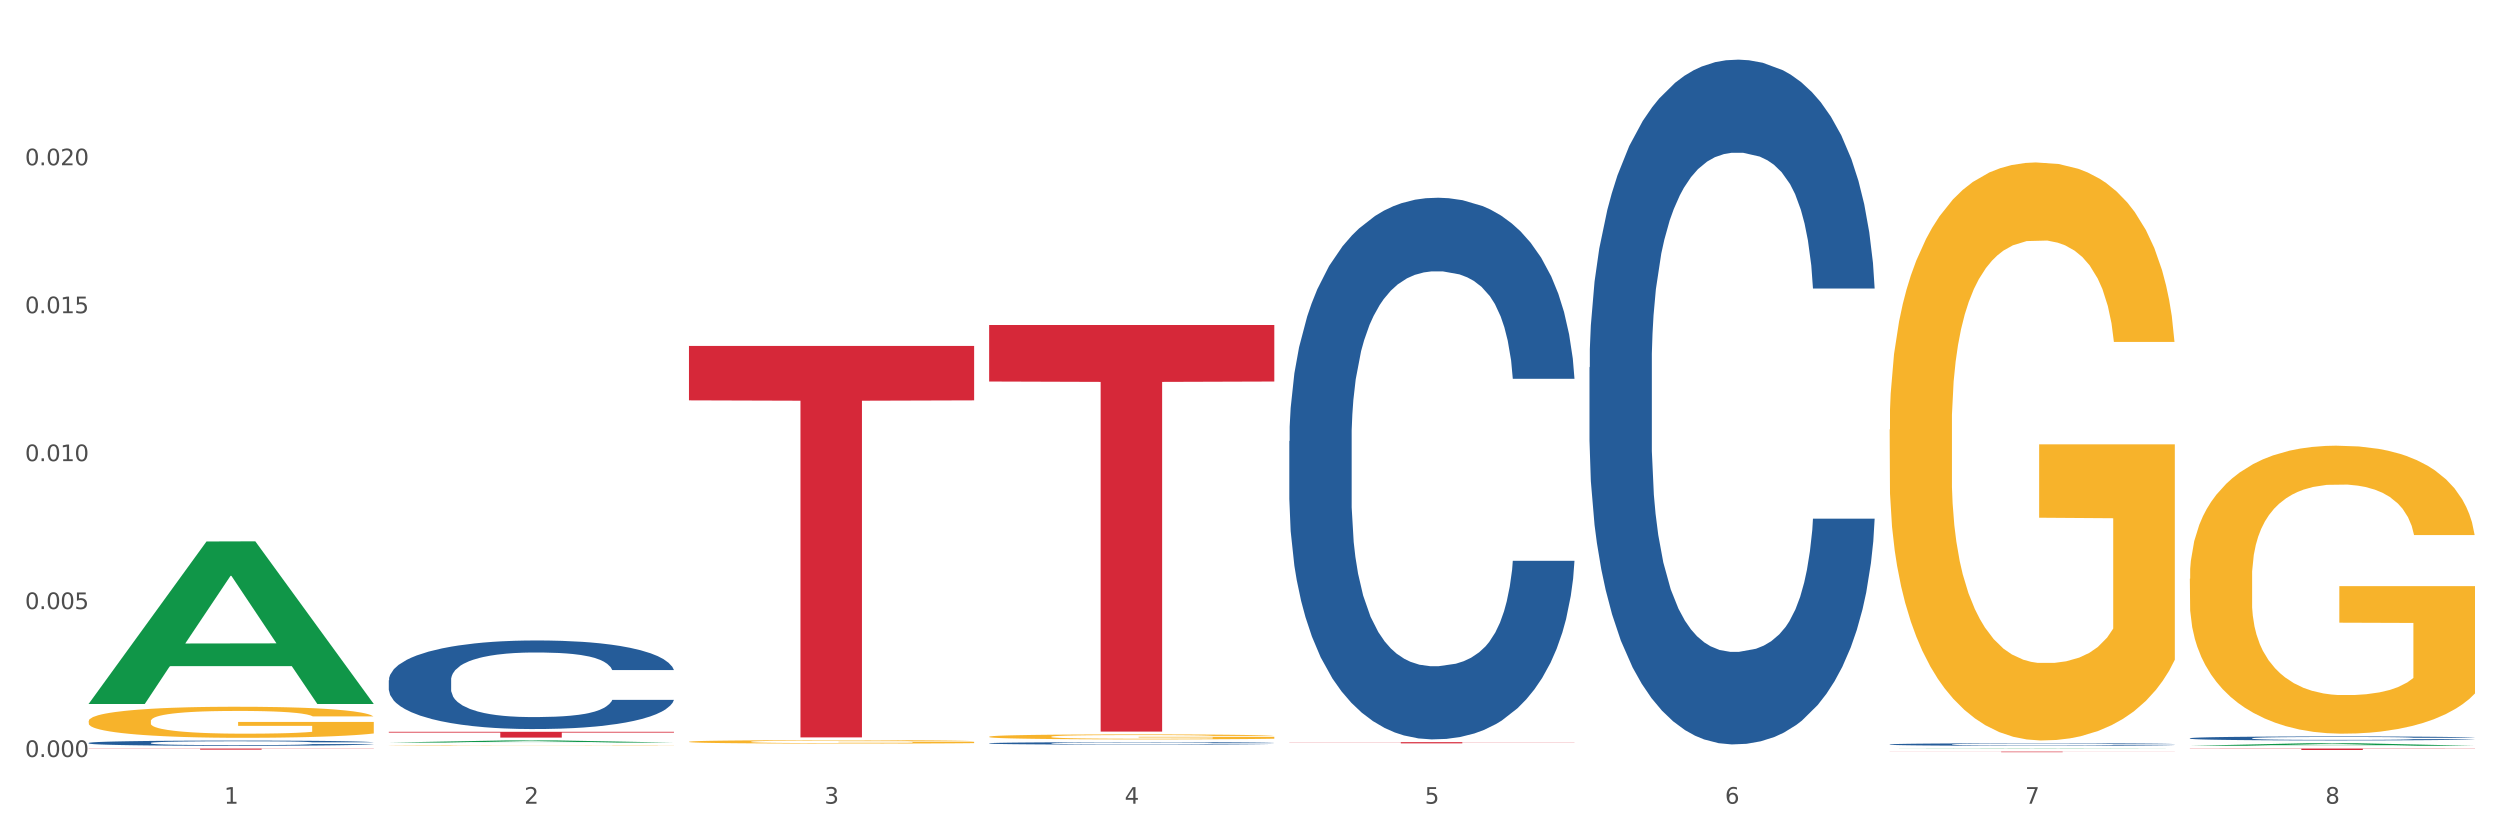 <?xml version="1.0" encoding="utf-8" standalone="no"?>
<!DOCTYPE svg PUBLIC "-//W3C//DTD SVG 1.1//EN"
  "http://www.w3.org/Graphics/SVG/1.1/DTD/svg11.dtd">
<svg xmlns:xlink="http://www.w3.org/1999/xlink" width="1080pt" height="360pt" viewBox="0 0 1080 360" xmlns="http://www.w3.org/2000/svg" version="1.1">
 <rect x="0" y="0" width="1080" height="360" fill="#333333" stroke="none"/>
 <defs>
  <style type="text/css">*{stroke-linejoin: round; stroke-linecap: butt}</style>
 </defs>
 <g id="figure_1">
  <g id="patch_1">
   <path d="M 0 360 
L 1080 360 
L 1080 0 
L 0 0 
z
" style="fill: #ffffff; stroke: #ffffff; stroke-linejoin: miter"/>
  </g>
  <g id="axes_1">
   <g id="matplotlib.axis_1">
    <g id="xtick_1">
     <g id="text_1">
      <!-- 1 -->
      <g style="fill: #4d4d4d" transform="translate(96.825 347.204) scale(0.096 -0.096)">
       <defs>
        <path id="DejaVuSans-31" d="M 794 531 
L 1825 531 
L 1825 4091 
L 703 3866 
L 703 4441 
L 1819 4666 
L 2450 4666 
L 2450 531 
L 3481 531 
L 3481 0 
L 794 0 
L 794 531 
z
" transform="scale(0.016)"/>
       </defs>
       <use xlink:href="#DejaVuSans-31"/>
      </g>
     </g>
    </g>
    <g id="xtick_2">
     <g id="text_2">
      <!-- 2 -->
      <g style="fill: #4d4d4d" transform="translate(226.5 347.204) scale(0.096 -0.096)">
       <defs>
        <path id="DejaVuSans-32" d="M 1228 531 
L 3431 531 
L 3431 0 
L 469 0 
L 469 531 
Q 828 903 1448 1529 
Q 2069 2156 2228 2338 
Q 2531 2678 2651 2914 
Q 2772 3150 2772 3378 
Q 2772 3750 2511 3984 
Q 2250 4219 1831 4219 
Q 1534 4219 1204 4116 
Q 875 4013 500 3803 
L 500 4441 
Q 881 4594 1212 4672 
Q 1544 4750 1819 4750 
Q 2544 4750 2975 4387 
Q 3406 4025 3406 3419 
Q 3406 3131 3298 2873 
Q 3191 2616 2906 2266 
Q 2828 2175 2409 1742 
Q 1991 1309 1228 531 
z
" transform="scale(0.016)"/>
       </defs>
       <use xlink:href="#DejaVuSans-32"/>
      </g>
     </g>
    </g>
    <g id="xtick_3">
     <g id="text_3">
      <!-- 3 -->
      <g style="fill: #4d4d4d" transform="translate(356.175 347.204) scale(0.096 -0.096)">
       <defs>
        <path id="DejaVuSans-33" d="M 2597 2516 
Q 3050 2419 3304 2112 
Q 3559 1806 3559 1356 
Q 3559 666 3084 287 
Q 2609 -91 1734 -91 
Q 1441 -91 1130 -33 
Q 819 25 488 141 
L 488 750 
Q 750 597 1062 519 
Q 1375 441 1716 441 
Q 2309 441 2620 675 
Q 2931 909 2931 1356 
Q 2931 1769 2642 2001 
Q 2353 2234 1838 2234 
L 1294 2234 
L 1294 2753 
L 1863 2753 
Q 2328 2753 2575 2939 
Q 2822 3125 2822 3475 
Q 2822 3834 2567 4026 
Q 2313 4219 1838 4219 
Q 1578 4219 1281 4162 
Q 984 4106 628 3988 
L 628 4550 
Q 988 4650 1302 4700 
Q 1616 4750 1894 4750 
Q 2613 4750 3031 4423 
Q 3450 4097 3450 3541 
Q 3450 3153 3228 2886 
Q 3006 2619 2597 2516 
z
" transform="scale(0.016)"/>
       </defs>
       <use xlink:href="#DejaVuSans-33"/>
      </g>
     </g>
    </g>
    <g id="xtick_4">
     <g id="text_4">
      <!-- 4 -->
      <g style="fill: #4d4d4d" transform="translate(485.85 347.204) scale(0.096 -0.096)">
       <defs>
        <path id="DejaVuSans-34" d="M 2419 4116 
L 825 1625 
L 2419 1625 
L 2419 4116 
z
M 2253 4666 
L 3047 4666 
L 3047 1625 
L 3713 1625 
L 3713 1100 
L 3047 1100 
L 3047 0 
L 2419 0 
L 2419 1100 
L 313 1100 
L 313 1709 
L 2253 4666 
z
" transform="scale(0.016)"/>
       </defs>
       <use xlink:href="#DejaVuSans-34"/>
      </g>
     </g>
    </g>
    <g id="xtick_5">
     <g id="text_5">
      <!-- 5 -->
      <g style="fill: #4d4d4d" transform="translate(615.525 347.204) scale(0.096 -0.096)">
       <defs>
        <path id="DejaVuSans-35" d="M 691 4666 
L 3169 4666 
L 3169 4134 
L 1269 4134 
L 1269 2991 
Q 1406 3038 1543 3061 
Q 1681 3084 1819 3084 
Q 2600 3084 3056 2656 
Q 3513 2228 3513 1497 
Q 3513 744 3044 326 
Q 2575 -91 1722 -91 
Q 1428 -91 1123 -41 
Q 819 9 494 109 
L 494 744 
Q 775 591 1075 516 
Q 1375 441 1709 441 
Q 2250 441 2565 725 
Q 2881 1009 2881 1497 
Q 2881 1984 2565 2268 
Q 2250 2553 1709 2553 
Q 1456 2553 1204 2497 
Q 953 2441 691 2322 
L 691 4666 
z
" transform="scale(0.016)"/>
       </defs>
       <use xlink:href="#DejaVuSans-35"/>
      </g>
     </g>
    </g>
    <g id="xtick_6">
     <g id="text_6">
      <!-- 6 -->
      <g style="fill: #4d4d4d" transform="translate(745.2 347.204) scale(0.096 -0.096)">
       <defs>
        <path id="DejaVuSans-36" d="M 2113 2584 
Q 1688 2584 1439 2293 
Q 1191 2003 1191 1497 
Q 1191 994 1439 701 
Q 1688 409 2113 409 
Q 2538 409 2786 701 
Q 3034 994 3034 1497 
Q 3034 2003 2786 2293 
Q 2538 2584 2113 2584 
z
M 3366 4563 
L 3366 3988 
Q 3128 4100 2886 4159 
Q 2644 4219 2406 4219 
Q 1781 4219 1451 3797 
Q 1122 3375 1075 2522 
Q 1259 2794 1537 2939 
Q 1816 3084 2150 3084 
Q 2853 3084 3261 2657 
Q 3669 2231 3669 1497 
Q 3669 778 3244 343 
Q 2819 -91 2113 -91 
Q 1303 -91 875 529 
Q 447 1150 447 2328 
Q 447 3434 972 4092 
Q 1497 4750 2381 4750 
Q 2619 4750 2861 4703 
Q 3103 4656 3366 4563 
z
" transform="scale(0.016)"/>
       </defs>
       <use xlink:href="#DejaVuSans-36"/>
      </g>
     </g>
    </g>
    <g id="xtick_7">
     <g id="text_7">
      <!-- 7 -->
      <g style="fill: #4d4d4d" transform="translate(874.875 347.204) scale(0.096 -0.096)">
       <defs>
        <path id="DejaVuSans-37" d="M 525 4666 
L 3525 4666 
L 3525 4397 
L 1831 0 
L 1172 0 
L 2766 4134 
L 525 4134 
L 525 4666 
z
" transform="scale(0.016)"/>
       </defs>
       <use xlink:href="#DejaVuSans-37"/>
      </g>
     </g>
    </g>
    <g id="xtick_8">
     <g id="text_8">
      <!-- 8 -->
      <g style="fill: #4d4d4d" transform="translate(1004.55 347.204) scale(0.096 -0.096)">
       <defs>
        <path id="DejaVuSans-38" d="M 2034 2216 
Q 1584 2216 1326 1975 
Q 1069 1734 1069 1313 
Q 1069 891 1326 650 
Q 1584 409 2034 409 
Q 2484 409 2743 651 
Q 3003 894 3003 1313 
Q 3003 1734 2745 1975 
Q 2488 2216 2034 2216 
z
M 1403 2484 
Q 997 2584 770 2862 
Q 544 3141 544 3541 
Q 544 4100 942 4425 
Q 1341 4750 2034 4750 
Q 2731 4750 3128 4425 
Q 3525 4100 3525 3541 
Q 3525 3141 3298 2862 
Q 3072 2584 2669 2484 
Q 3125 2378 3379 2068 
Q 3634 1759 3634 1313 
Q 3634 634 3220 271 
Q 2806 -91 2034 -91 
Q 1263 -91 848 271 
Q 434 634 434 1313 
Q 434 1759 690 2068 
Q 947 2378 1403 2484 
z
M 1172 3481 
Q 1172 3119 1398 2916 
Q 1625 2713 2034 2713 
Q 2441 2713 2670 2916 
Q 2900 3119 2900 3481 
Q 2900 3844 2670 4047 
Q 2441 4250 2034 4250 
Q 1625 4250 1398 4047 
Q 1172 3844 1172 3481 
z
" transform="scale(0.016)"/>
       </defs>
       <use xlink:href="#DejaVuSans-38"/>
      </g>
     </g>
    </g>
    <g id="xtick_9"/>
    <g id="xtick_10"/>
    <g id="xtick_11"/>
    <g id="xtick_12"/>
    <g id="xtick_13"/>
    <g id="xtick_14"/>
    <g id="xtick_15"/>
   </g>
   <g id="matplotlib.axis_2">
    <g id="ytick_1">
     <g id="text_9">
      <!-- 0.000 -->
      <g style="fill: #4d4d4d" transform="translate(10.8 327.027) scale(0.096 -0.096)">
       <defs>
        <path id="DejaVuSans-30" d="M 2034 4250 
Q 1547 4250 1301 3770 
Q 1056 3291 1056 2328 
Q 1056 1369 1301 889 
Q 1547 409 2034 409 
Q 2525 409 2770 889 
Q 3016 1369 3016 2328 
Q 3016 3291 2770 3770 
Q 2525 4250 2034 4250 
z
M 2034 4750 
Q 2819 4750 3233 4129 
Q 3647 3509 3647 2328 
Q 3647 1150 3233 529 
Q 2819 -91 2034 -91 
Q 1250 -91 836 529 
Q 422 1150 422 2328 
Q 422 3509 836 4129 
Q 1250 4750 2034 4750 
z
" transform="scale(0.016)"/>
        <path id="DejaVuSans-2e" d="M 684 794 
L 1344 794 
L 1344 0 
L 684 0 
L 684 794 
z
" transform="scale(0.016)"/>
       </defs>
       <use xlink:href="#DejaVuSans-30"/>
       <use xlink:href="#DejaVuSans-2e" transform="translate(63.623 0)"/>
       <use xlink:href="#DejaVuSans-30" transform="translate(95.41 0)"/>
       <use xlink:href="#DejaVuSans-30" transform="translate(159.033 0)"/>
       <use xlink:href="#DejaVuSans-30" transform="translate(222.656 0)"/>
      </g>
     </g>
    </g>
    <g id="ytick_2">
     <g id="text_10">
      <!-- 0.005 -->
      <g style="fill: #4d4d4d" transform="translate(10.8 263.122) scale(0.096 -0.096)">
       <use xlink:href="#DejaVuSans-30"/>
       <use xlink:href="#DejaVuSans-2e" transform="translate(63.623 0)"/>
       <use xlink:href="#DejaVuSans-30" transform="translate(95.41 0)"/>
       <use xlink:href="#DejaVuSans-30" transform="translate(159.033 0)"/>
       <use xlink:href="#DejaVuSans-35" transform="translate(222.656 0)"/>
      </g>
     </g>
    </g>
    <g id="ytick_3">
     <g id="text_11">
      <!-- 0.010 -->
      <g style="fill: #4d4d4d" transform="translate(10.8 199.216) scale(0.096 -0.096)">
       <use xlink:href="#DejaVuSans-30"/>
       <use xlink:href="#DejaVuSans-2e" transform="translate(63.623 0)"/>
       <use xlink:href="#DejaVuSans-30" transform="translate(95.41 0)"/>
       <use xlink:href="#DejaVuSans-31" transform="translate(159.033 0)"/>
       <use xlink:href="#DejaVuSans-30" transform="translate(222.656 0)"/>
      </g>
     </g>
    </g>
    <g id="ytick_4">
     <g id="text_12">
      <!-- 0.015 -->
      <g style="fill: #4d4d4d" transform="translate(10.8 135.311) scale(0.096 -0.096)">
       <use xlink:href="#DejaVuSans-30"/>
       <use xlink:href="#DejaVuSans-2e" transform="translate(63.623 0)"/>
       <use xlink:href="#DejaVuSans-30" transform="translate(95.41 0)"/>
       <use xlink:href="#DejaVuSans-31" transform="translate(159.033 0)"/>
       <use xlink:href="#DejaVuSans-35" transform="translate(222.656 0)"/>
      </g>
     </g>
    </g>
    <g id="ytick_5">
     <g id="text_13">
      <!-- 0.020 -->
      <g style="fill: #4d4d4d" transform="translate(10.8 71.405) scale(0.096 -0.096)">
       <use xlink:href="#DejaVuSans-30"/>
       <use xlink:href="#DejaVuSans-2e" transform="translate(63.623 0)"/>
       <use xlink:href="#DejaVuSans-30" transform="translate(95.41 0)"/>
       <use xlink:href="#DejaVuSans-32" transform="translate(159.033 0)"/>
       <use xlink:href="#DejaVuSans-30" transform="translate(222.656 0)"/>
      </g>
     </g>
    </g>
    <g id="ytick_6"/>
    <g id="ytick_7"/>
    <g id="ytick_8"/>
    <g id="ytick_9"/>
    <g id="ytick_10"/>
   </g>
   <g id="PolyCollection_1">
    <path d="M 38.283 303.993 
L 38.41 303.927 
L 89.211 233.917 
L 110.293 233.851 
L 161.474 304.125 
L 137.09 304.125 
L 126.041 287.76 
L 73.589 287.76 
L 73.208 288.024 
L 62.54 304.125 
L 38.283 304.125 
L 38.283 303.993 
L 80.193 277.995 
L 119.437 277.929 
L 100.006 248.829 
L 99.752 248.697 
L 99.498 248.895 
L 80.066 277.929 
L 80.193 277.995 
L 38.283 303.993 
z
" clip-path="url(#pd3d412aeb4)" style="fill: #109648"/>
    <path d="M 297.633 149.457 
L 420.825 149.457 
L 420.825 172.955 
L 372.365 173.114 
L 372.365 318.549 
L 345.8 318.549 
L 345.8 173.114 
L 297.633 172.955 
L 297.633 149.615 
L 297.633 149.457 
z
" clip-path="url(#pd3d412aeb4)" style="fill: #d62839"/>
    <path d="M 427.308 140.408 
L 550.5 140.408 
L 550.5 164.818 
L 502.04 164.983 
L 502.04 316.066 
L 475.476 316.066 
L 475.476 164.983 
L 427.308 164.818 
L 427.308 140.573 
L 427.308 140.408 
z
" clip-path="url(#pd3d412aeb4)" style="fill: #d62839"/>
    <path d="M 556.983 320.614 
L 680.175 320.614 
L 680.175 320.686 
L 631.716 320.686 
L 631.716 321.129 
L 605.151 321.129 
L 605.151 320.686 
L 556.983 320.686 
L 556.983 320.615 
L 556.983 320.614 
z
" clip-path="url(#pd3d412aeb4)" style="fill: #d62839"/>
    <path d="M 816.334 324.696 
L 939.525 324.696 
L 939.525 324.731 
L 891.066 324.731 
L 891.066 324.95 
L 864.501 324.95 
L 864.501 324.731 
L 816.334 324.731 
L 816.334 324.696 
L 816.334 324.696 
z
" clip-path="url(#pd3d412aeb4)" style="fill: #d62839"/>
    <path d="M 946.009 323.38 
L 1069.2 323.38 
L 1069.2 323.467 
L 1020.741 323.468 
L 1020.741 324.009 
L 994.176 324.009 
L 994.176 323.468 
L 946.009 323.467 
L 946.009 323.381 
L 946.009 323.38 
z
" clip-path="url(#pd3d412aeb4)" style="fill: #d62839"/>
    <path d="M 38.283 311.519 
L 38.428 311.506 
L 38.428 311.065 
L 38.719 310.685 
L 40.174 309.765 
L 42.355 309.005 
L 43.955 308.601 
L 45.555 308.27 
L 47.446 307.939 
L 49.773 307.595 
L 53.991 307.093 
L 56.609 306.835 
L 59.809 306.566 
L 65.627 306.173 
L 69.844 305.953 
L 74.208 305.769 
L 81.335 305.548 
L 85.989 305.45 
L 90.934 305.376 
L 96.897 305.327 
L 101.406 305.315 
L 111.296 305.352 
L 119.732 305.462 
L 123.804 305.548 
L 129.04 305.695 
L 131.804 305.793 
L 136.312 305.989 
L 140.967 306.247 
L 144.166 306.467 
L 148.966 306.884 
L 152.602 307.301 
L 155.947 307.816 
L 157.693 308.172 
L 159.002 308.503 
L 160.165 308.883 
L 161.329 309.483 
L 135.149 309.483 
L 134.131 309.054 
L 132.531 308.65 
L 130.204 308.257 
L 128.168 308.012 
L 124.677 307.706 
L 121.477 307.51 
L 118.132 307.362 
L 114.059 307.24 
L 110.86 307.179 
L 106.351 307.129 
L 97.479 307.142 
L 91.516 307.24 
L 87.443 307.362 
L 84.825 307.473 
L 82.498 307.595 
L 79.88 307.767 
L 76.826 308.024 
L 74.644 308.257 
L 72.462 308.552 
L 70.717 308.846 
L 69.117 309.189 
L 67.808 309.557 
L 66.79 309.937 
L 65.917 310.403 
L 65.19 311.175 
L 65.19 312.855 
L 65.481 313.235 
L 66.208 313.738 
L 67.081 314.118 
L 68.535 314.571 
L 69.844 314.878 
L 72.317 315.319 
L 75.08 315.687 
L 77.262 315.92 
L 79.444 316.116 
L 83.225 316.386 
L 87.443 316.606 
L 91.079 316.741 
L 96.024 316.864 
L 99.37 316.913 
L 102.279 316.938 
L 109.405 316.938 
L 114.496 316.901 
L 120.168 316.815 
L 124.531 316.705 
L 128.168 316.57 
L 132.24 316.349 
L 134.858 316.141 
L 134.858 313.578 
L 102.86 313.566 
L 102.86 311.862 
L 161.474 311.862 
L 161.474 316.864 
L 159.002 317.121 
L 156.238 317.354 
L 153.329 317.563 
L 148.966 317.82 
L 143.73 318.065 
L 139.076 318.237 
L 134.131 318.384 
L 128.313 318.519 
L 120.75 318.642 
L 116.096 318.691 
L 110.278 318.727 
L 103.442 318.74 
L 97.479 318.715 
L 91.661 318.654 
L 85.552 318.544 
L 79.589 318.384 
L 75.08 318.225 
L 70.572 318.029 
L 65.772 317.771 
L 61.99 317.526 
L 59.082 317.305 
L 55.882 317.023 
L 52.391 316.656 
L 49.773 316.325 
L 47.446 315.981 
L 44.973 315.54 
L 43.228 315.16 
L 41.483 314.682 
L 40.465 314.326 
L 39.301 313.774 
L 38.428 313.002 
L 38.283 311.519 
z
" clip-path="url(#pd3d412aeb4)" style="fill: #f7b32b"/>
    <path d="M 38.283 320.945 
L 38.429 320.943 
L 38.429 320.886 
L 38.865 320.807 
L 40.467 320.663 
L 42.506 320.553 
L 46.001 320.425 
L 47.894 320.372 
L 50.369 320.312 
L 55.466 320.215 
L 61.29 320.132 
L 65.368 320.087 
L 68.426 320.058 
L 75.27 320.007 
L 79.201 319.984 
L 83.278 319.965 
L 86.773 319.953 
L 92.598 319.938 
L 97.258 319.932 
L 102.645 319.93 
L 107.159 319.932 
L 113.13 319.941 
L 121.867 319.965 
L 125.216 319.98 
L 129.73 320.004 
L 134.39 320.038 
L 138.176 320.071 
L 142.544 320.118 
L 147.058 320.18 
L 151.427 320.258 
L 154.485 320.331 
L 156.96 320.407 
L 159.144 320.5 
L 160.746 320.601 
L 161.474 320.685 
L 134.827 320.685 
L 134.098 320.609 
L 132.642 320.527 
L 131.186 320.471 
L 129.584 320.425 
L 127.109 320.374 
L 124.925 320.341 
L 121.284 320.302 
L 117.935 320.277 
L 115.168 320.262 
L 111.819 320.25 
L 104.684 320.238 
L 99.587 320.238 
L 96.384 320.242 
L 92.452 320.252 
L 89.103 320.267 
L 85.171 320.291 
L 82.113 320.318 
L 79.056 320.353 
L 77.308 320.378 
L 74.687 320.423 
L 72.94 320.46 
L 70.61 320.524 
L 69.299 320.57 
L 66.969 320.687 
L 65.95 320.774 
L 65.513 320.834 
L 65.222 320.9 
L 65.222 321.222 
L 66.096 321.366 
L 66.824 321.428 
L 67.989 321.498 
L 70.173 321.589 
L 73.377 321.678 
L 76.726 321.742 
L 79.492 321.781 
L 82.113 321.81 
L 84.735 321.833 
L 87.938 321.853 
L 90.559 321.866 
L 94.491 321.878 
L 99.151 321.884 
L 102.791 321.884 
L 110.217 321.874 
L 113.567 321.864 
L 116.77 321.849 
L 120.265 321.826 
L 123.032 321.802 
L 124.633 321.783 
L 127.255 321.744 
L 129.293 321.703 
L 131.041 321.655 
L 132.205 321.614 
L 133.516 321.552 
L 134.535 321.482 
L 134.827 321.445 
L 161.474 321.445 
L 160.892 321.519 
L 159.873 321.591 
L 157.834 321.688 
L 156.232 321.744 
L 153.757 321.812 
L 151.136 321.87 
L 147.495 321.934 
L 144.146 321.981 
L 140.651 322.022 
L 136.865 322.06 
L 130.021 322.111 
L 127.546 322.126 
L 122.304 322.15 
L 118.226 322.165 
L 112.256 322.179 
L 106.14 322.187 
L 99.733 322.19 
L 94.054 322.185 
L 87.793 322.173 
L 83.861 322.161 
L 79.492 322.142 
L 74.396 322.113 
L 69.59 322.078 
L 65.076 322.037 
L 60.854 321.989 
L 56.922 321.936 
L 51.825 321.847 
L 48.039 321.76 
L 45.273 321.68 
L 43.38 321.612 
L 41.487 321.525 
L 40.467 321.465 
L 38.865 321.321 
L 38.283 321.187 
L 38.283 320.945 
z
" clip-path="url(#pd3d412aeb4)" style="fill: #255c99"/>
    <path d="M 167.958 293.874 
L 168.104 293.839 
L 168.104 292.86 
L 168.541 291.532 
L 170.142 289.085 
L 172.181 287.232 
L 175.676 285.065 
L 177.569 284.156 
L 180.044 283.142 
L 185.141 281.499 
L 190.965 280.101 
L 195.043 279.332 
L 198.101 278.843 
L 204.945 277.969 
L 208.876 277.584 
L 212.954 277.27 
L 216.448 277.06 
L 222.273 276.815 
L 226.933 276.71 
L 232.32 276.675 
L 236.835 276.71 
L 242.805 276.85 
L 251.542 277.27 
L 254.891 277.514 
L 259.405 277.934 
L 264.065 278.493 
L 267.851 279.052 
L 272.219 279.856 
L 276.733 280.905 
L 281.102 282.233 
L 284.16 283.457 
L 286.635 284.75 
L 288.82 286.323 
L 290.421 288.036 
L 291.149 289.469 
L 264.502 289.469 
L 263.774 288.176 
L 262.317 286.778 
L 260.861 285.834 
L 259.259 285.065 
L 256.784 284.191 
L 254.6 283.632 
L 250.959 282.967 
L 247.61 282.548 
L 244.843 282.303 
L 241.494 282.094 
L 234.359 281.884 
L 229.263 281.884 
L 226.059 281.954 
L 222.127 282.128 
L 218.778 282.373 
L 214.847 282.793 
L 211.789 283.247 
L 208.731 283.841 
L 206.983 284.261 
L 204.362 285.03 
L 202.615 285.659 
L 200.285 286.743 
L 198.974 287.512 
L 196.644 289.504 
L 195.625 290.972 
L 195.188 291.986 
L 194.897 293.105 
L 194.897 298.558 
L 195.771 301.005 
L 196.499 302.053 
L 197.664 303.242 
L 199.848 304.78 
L 203.052 306.283 
L 206.401 307.367 
L 209.167 308.031 
L 211.789 308.52 
L 214.41 308.905 
L 217.613 309.254 
L 220.234 309.464 
L 224.166 309.674 
L 228.826 309.778 
L 232.466 309.778 
L 239.893 309.604 
L 243.242 309.429 
L 246.445 309.184 
L 249.94 308.8 
L 252.707 308.38 
L 254.309 308.066 
L 256.93 307.401 
L 258.968 306.702 
L 260.716 305.898 
L 261.881 305.199 
L 263.191 304.151 
L 264.21 302.962 
L 264.502 302.333 
L 291.149 302.333 
L 290.567 303.591 
L 289.548 304.815 
L 287.509 306.458 
L 285.907 307.401 
L 283.432 308.555 
L 280.811 309.534 
L 277.17 310.617 
L 273.821 311.421 
L 270.326 312.121 
L 266.54 312.75 
L 259.696 313.624 
L 257.221 313.868 
L 251.979 314.288 
L 247.901 314.532 
L 241.931 314.777 
L 235.815 314.917 
L 229.408 314.952 
L 223.729 314.882 
L 217.468 314.672 
L 213.536 314.463 
L 209.167 314.148 
L 204.071 313.659 
L 199.266 313.064 
L 194.751 312.365 
L 190.529 311.561 
L 186.597 310.652 
L 181.5 309.149 
L 177.714 307.681 
L 174.948 306.318 
L 173.055 305.164 
L 171.162 303.696 
L 170.142 302.682 
L 168.541 300.236 
L 167.958 297.963 
L 167.958 293.874 
z
" clip-path="url(#pd3d412aeb4)" style="fill: #255c99"/>
    <path d="M 946.009 250.024 
L 946.154 249.911 
L 946.154 245.82 
L 946.445 242.297 
L 947.899 233.775 
L 950.081 226.73 
L 951.681 222.98 
L 953.281 219.912 
L 955.172 216.844 
L 957.499 213.662 
L 961.717 209.003 
L 964.335 206.617 
L 967.534 204.117 
L 973.352 200.481 
L 977.57 198.436 
L 981.933 196.731 
L 989.06 194.686 
L 993.714 193.777 
L 998.66 193.095 
L 1004.623 192.64 
L 1009.131 192.527 
L 1019.022 192.868 
L 1027.457 193.89 
L 1031.53 194.686 
L 1036.766 196.049 
L 1039.529 196.958 
L 1044.038 198.776 
L 1048.692 201.163 
L 1051.892 203.208 
L 1056.692 207.072 
L 1060.328 210.935 
L 1063.673 215.708 
L 1065.418 219.003 
L 1066.727 222.071 
L 1067.891 225.593 
L 1069.055 231.161 
L 1042.875 231.161 
L 1041.856 227.184 
L 1040.257 223.435 
L 1037.929 219.798 
L 1035.893 217.526 
L 1032.403 214.685 
L 1029.203 212.867 
L 1025.858 211.503 
L 1021.785 210.367 
L 1018.585 209.799 
L 1014.077 209.344 
L 1005.204 209.458 
L 999.241 210.367 
L 995.169 211.503 
L 992.551 212.526 
L 990.224 213.662 
L 987.606 215.253 
L 984.551 217.639 
L 982.37 219.798 
L 980.188 222.525 
L 978.443 225.253 
L 976.843 228.434 
L 975.534 231.843 
L 974.516 235.366 
L 973.643 239.684 
L 972.916 246.843 
L 972.916 262.41 
L 973.207 265.933 
L 973.934 270.592 
L 974.807 274.114 
L 976.261 278.318 
L 977.57 281.159 
L 980.043 285.25 
L 982.806 288.659 
L 984.988 290.818 
L 987.169 292.636 
L 990.951 295.136 
L 995.169 297.181 
L 998.805 298.431 
L 1003.75 299.568 
L 1007.095 300.022 
L 1010.004 300.249 
L 1017.131 300.249 
L 1022.221 299.908 
L 1027.894 299.113 
L 1032.257 298.09 
L 1035.893 296.84 
L 1039.966 294.795 
L 1042.584 292.863 
L 1042.584 269.114 
L 1010.586 269.001 
L 1010.586 253.206 
L 1069.2 253.206 
L 1069.2 299.568 
L 1066.727 301.954 
L 1063.964 304.113 
L 1061.055 306.045 
L 1056.692 308.431 
L 1051.456 310.703 
L 1046.802 312.294 
L 1041.856 313.658 
L 1036.039 314.908 
L 1028.476 316.044 
L 1023.821 316.499 
L 1018.004 316.84 
L 1011.168 316.953 
L 1005.204 316.726 
L 999.387 316.158 
L 993.278 315.135 
L 987.315 313.658 
L 982.806 312.181 
L 978.297 310.363 
L 973.498 307.976 
L 969.716 305.704 
L 966.807 303.658 
L 963.607 301.045 
L 960.117 297.636 
L 957.499 294.568 
L 955.172 291.386 
L 952.699 287.295 
L 950.954 283.773 
L 949.208 279.341 
L 948.19 276.046 
L 947.027 270.932 
L 946.154 263.774 
L 946.009 250.024 
z
" clip-path="url(#pd3d412aeb4)" style="fill: #f7b32b"/>
    <path d="M 816.334 185.566 
L 816.479 185.338 
L 816.479 177.128 
L 816.77 170.058 
L 818.224 152.954 
L 820.406 138.814 
L 822.006 131.288 
L 823.606 125.13 
L 825.497 118.972 
L 827.824 112.587 
L 832.042 103.236 
L 834.66 98.447 
L 837.859 93.43 
L 843.677 86.132 
L 847.895 82.027 
L 852.258 78.606 
L 859.385 74.5 
L 864.039 72.676 
L 868.984 71.308 
L 874.948 70.395 
L 879.456 70.167 
L 889.347 70.851 
L 897.782 72.904 
L 901.855 74.5 
L 907.091 77.237 
L 909.854 79.062 
L 914.363 82.711 
L 919.017 87.5 
L 922.217 91.605 
L 927.017 99.359 
L 930.653 107.113 
L 933.998 116.692 
L 935.743 123.306 
L 937.052 129.463 
L 938.216 136.533 
L 939.379 147.708 
L 913.199 147.708 
L 912.181 139.726 
L 910.581 132.2 
L 908.254 124.902 
L 906.218 120.341 
L 902.727 114.639 
L 899.528 110.99 
L 896.182 108.254 
L 892.11 105.973 
L 888.91 104.833 
L 884.402 103.92 
L 875.529 104.148 
L 869.566 105.973 
L 865.494 108.254 
L 862.876 110.306 
L 860.549 112.587 
L 857.931 115.78 
L 854.876 120.569 
L 852.695 124.902 
L 850.513 130.376 
L 848.768 135.849 
L 847.168 142.235 
L 845.859 149.077 
L 844.841 156.147 
L 843.968 164.813 
L 843.241 179.181 
L 843.241 210.425 
L 843.532 217.495 
L 844.259 226.846 
L 845.132 233.915 
L 846.586 242.354 
L 847.895 248.055 
L 850.368 256.266 
L 853.131 263.107 
L 855.313 267.441 
L 857.494 271.09 
L 861.276 276.107 
L 865.494 280.212 
L 869.13 282.721 
L 874.075 285.001 
L 877.42 285.914 
L 880.329 286.37 
L 887.456 286.37 
L 892.546 285.685 
L 898.219 284.089 
L 902.582 282.036 
L 906.218 279.528 
L 910.291 275.423 
L 912.909 271.546 
L 912.909 223.881 
L 880.911 223.653 
L 880.911 191.952 
L 939.525 191.952 
L 939.525 285.001 
L 937.052 289.791 
L 934.289 294.124 
L 931.38 298.001 
L 927.017 302.79 
L 921.781 307.351 
L 917.126 310.544 
L 912.181 313.281 
L 906.364 315.79 
L 898.8 318.07 
L 894.146 318.982 
L 888.329 319.667 
L 881.493 319.895 
L 875.529 319.439 
L 869.712 318.298 
L 863.603 316.246 
L 857.64 313.281 
L 853.131 310.316 
L 848.622 306.667 
L 843.823 301.878 
L 840.041 297.317 
L 837.132 293.211 
L 833.932 287.966 
L 830.442 281.124 
L 827.824 274.967 
L 825.497 268.581 
L 823.024 260.371 
L 821.279 253.301 
L 819.533 244.406 
L 818.515 237.793 
L 817.352 227.53 
L 816.479 213.162 
L 816.334 185.566 
z
" clip-path="url(#pd3d412aeb4)" style="fill: #f7b32b"/>
    <path d="M 167.958 316.142 
L 291.149 316.142 
L 291.149 316.492 
L 242.69 316.494 
L 242.69 318.656 
L 216.125 318.656 
L 216.125 316.494 
L 167.958 316.492 
L 167.958 316.145 
L 167.958 316.142 
z
" clip-path="url(#pd3d412aeb4)" style="fill: #d62839"/>
    <path d="M 297.633 320.431 
L 297.779 320.429 
L 297.779 320.38 
L 298.07 320.338 
L 299.524 320.235 
L 301.706 320.151 
L 303.306 320.106 
L 304.905 320.069 
L 306.796 320.032 
L 309.123 319.994 
L 313.341 319.938 
L 315.959 319.909 
L 319.159 319.879 
L 324.977 319.835 
L 329.195 319.811 
L 333.558 319.79 
L 340.685 319.766 
L 345.339 319.755 
L 350.284 319.746 
L 356.247 319.741 
L 360.756 319.74 
L 370.646 319.744 
L 379.082 319.756 
L 383.154 319.766 
L 388.39 319.782 
L 391.154 319.793 
L 395.663 319.815 
L 400.317 319.843 
L 403.517 319.868 
L 408.316 319.914 
L 411.952 319.961 
L 415.298 320.018 
L 417.043 320.058 
L 418.352 320.095 
L 419.516 320.137 
L 420.679 320.204 
L 394.499 320.204 
L 393.481 320.156 
L 391.881 320.111 
L 389.554 320.067 
L 387.518 320.04 
L 384.027 320.006 
L 380.827 319.984 
L 377.482 319.968 
L 373.41 319.954 
L 370.21 319.947 
L 365.701 319.942 
L 356.829 319.943 
L 350.866 319.954 
L 346.793 319.968 
L 344.175 319.98 
L 341.848 319.994 
L 339.23 320.013 
L 336.176 320.041 
L 333.994 320.067 
L 331.813 320.1 
L 330.067 320.133 
L 328.467 320.171 
L 327.158 320.212 
L 326.14 320.254 
L 325.268 320.306 
L 324.54 320.392 
L 324.54 320.58 
L 324.831 320.622 
L 325.558 320.678 
L 326.431 320.72 
L 327.886 320.771 
L 329.195 320.805 
L 331.667 320.854 
L 334.431 320.895 
L 336.612 320.921 
L 338.794 320.943 
L 342.575 320.973 
L 346.793 320.997 
L 350.429 321.013 
L 355.375 321.026 
L 358.72 321.032 
L 361.629 321.034 
L 368.755 321.034 
L 373.846 321.03 
L 379.518 321.021 
L 383.882 321.008 
L 387.518 320.993 
L 391.59 320.969 
L 394.208 320.946 
L 394.208 320.66 
L 362.21 320.659 
L 362.21 320.469 
L 420.825 320.469 
L 420.825 321.026 
L 418.352 321.055 
L 415.589 321.081 
L 412.68 321.104 
L 408.316 321.133 
L 403.08 321.16 
L 398.426 321.179 
L 393.481 321.196 
L 387.663 321.211 
L 380.1 321.224 
L 375.446 321.23 
L 369.628 321.234 
L 362.792 321.235 
L 356.829 321.232 
L 351.011 321.226 
L 344.903 321.213 
L 338.939 321.196 
L 334.431 321.178 
L 329.922 321.156 
L 325.122 321.127 
L 321.341 321.1 
L 318.432 321.075 
L 315.232 321.044 
L 311.741 321.003 
L 309.123 320.966 
L 306.796 320.928 
L 304.324 320.879 
L 302.578 320.836 
L 300.833 320.783 
L 299.815 320.743 
L 298.651 320.682 
L 297.779 320.596 
L 297.633 320.431 
z
" clip-path="url(#pd3d412aeb4)" style="fill: #f7b32b"/>
    <path d="M 167.958 322.084 
L 168.104 322.084 
L 168.104 322.078 
L 168.394 322.072 
L 169.849 322.059 
L 172.031 322.048 
L 173.63 322.042 
L 175.23 322.037 
L 177.121 322.032 
L 179.448 322.027 
L 183.666 322.02 
L 186.284 322.016 
L 189.484 322.012 
L 195.302 322.006 
L 199.52 322.003 
L 203.883 322.001 
L 211.01 321.997 
L 215.664 321.996 
L 220.609 321.995 
L 226.572 321.994 
L 231.081 321.994 
L 240.971 321.995 
L 249.407 321.996 
L 253.479 321.997 
L 258.715 322 
L 261.479 322.001 
L 265.988 322.004 
L 270.642 322.008 
L 273.842 322.011 
L 278.641 322.017 
L 282.277 322.023 
L 285.623 322.03 
L 287.368 322.036 
L 288.677 322.04 
L 289.84 322.046 
L 291.004 322.055 
L 264.824 322.055 
L 263.806 322.048 
L 262.206 322.043 
L 259.879 322.037 
L 257.843 322.033 
L 254.352 322.029 
L 251.152 322.026 
L 247.807 322.024 
L 243.735 322.022 
L 240.535 322.021 
L 236.026 322.02 
L 227.154 322.021 
L 221.191 322.022 
L 217.118 322.024 
L 214.5 322.025 
L 212.173 322.027 
L 209.555 322.03 
L 206.501 322.033 
L 204.319 322.037 
L 202.138 322.041 
L 200.392 322.045 
L 198.792 322.05 
L 197.483 322.056 
L 196.465 322.061 
L 195.593 322.068 
L 194.865 322.079 
L 194.865 322.104 
L 195.156 322.109 
L 195.883 322.117 
L 196.756 322.122 
L 198.211 322.129 
L 199.52 322.133 
L 201.992 322.14 
L 204.756 322.145 
L 206.937 322.148 
L 209.119 322.151 
L 212.9 322.155 
L 217.118 322.158 
L 220.754 322.16 
L 225.699 322.162 
L 229.045 322.163 
L 231.954 322.163 
L 239.08 322.163 
L 244.171 322.163 
L 249.843 322.162 
L 254.207 322.16 
L 257.843 322.158 
L 261.915 322.155 
L 264.533 322.152 
L 264.533 322.114 
L 232.535 322.114 
L 232.535 322.089 
L 291.149 322.089 
L 291.149 322.162 
L 288.677 322.166 
L 285.913 322.169 
L 283.005 322.172 
L 278.641 322.176 
L 273.405 322.18 
L 268.751 322.182 
L 263.806 322.184 
L 257.988 322.186 
L 250.425 322.188 
L 245.771 322.189 
L 239.953 322.189 
L 233.117 322.19 
L 227.154 322.189 
L 221.336 322.188 
L 215.227 322.187 
L 209.264 322.184 
L 204.756 322.182 
L 200.247 322.179 
L 195.447 322.175 
L 191.666 322.172 
L 188.757 322.169 
L 185.557 322.165 
L 182.066 322.159 
L 179.448 322.154 
L 177.121 322.149 
L 174.649 322.143 
L 172.903 322.137 
L 171.158 322.13 
L 170.14 322.125 
L 168.976 322.117 
L 168.104 322.106 
L 167.958 322.084 
z
" clip-path="url(#pd3d412aeb4)" style="fill: #f7b32b"/>
    <path d="M 427.308 321.091 
L 427.454 321.09 
L 427.454 321.063 
L 427.891 321.026 
L 429.493 320.958 
L 431.531 320.906 
L 435.026 320.846 
L 436.919 320.82 
L 439.394 320.792 
L 444.491 320.746 
L 450.316 320.707 
L 454.393 320.686 
L 457.451 320.672 
L 464.295 320.647 
L 468.226 320.637 
L 472.304 320.628 
L 475.798 320.622 
L 481.623 320.615 
L 486.283 320.612 
L 491.671 320.611 
L 496.185 320.612 
L 502.155 320.616 
L 510.892 320.628 
L 514.241 320.635 
L 518.755 320.646 
L 523.415 320.662 
L 527.201 320.678 
L 531.57 320.7 
L 536.084 320.729 
L 540.452 320.767 
L 543.51 320.801 
L 545.986 320.837 
L 548.17 320.881 
L 549.772 320.928 
L 550.5 320.969 
L 523.852 320.969 
L 523.124 320.932 
L 521.668 320.893 
L 520.211 320.867 
L 518.61 320.846 
L 516.134 320.821 
L 513.95 320.806 
L 510.31 320.787 
L 506.96 320.775 
L 504.194 320.768 
L 500.844 320.763 
L 493.709 320.757 
L 488.613 320.757 
L 485.409 320.759 
L 481.478 320.764 
L 478.128 320.77 
L 474.197 320.782 
L 471.139 320.795 
L 468.081 320.811 
L 466.333 320.823 
L 463.712 320.845 
L 461.965 320.862 
L 459.635 320.892 
L 458.325 320.914 
L 455.995 320.969 
L 454.975 321.01 
L 454.539 321.039 
L 454.247 321.07 
L 454.247 321.222 
L 455.121 321.291 
L 455.849 321.32 
L 457.014 321.353 
L 459.198 321.396 
L 462.402 321.438 
L 465.751 321.468 
L 468.518 321.487 
L 471.139 321.5 
L 473.76 321.511 
L 476.963 321.521 
L 479.585 321.527 
L 483.516 321.533 
L 488.176 321.535 
L 491.816 321.535 
L 499.243 321.531 
L 502.592 321.526 
L 505.795 321.519 
L 509.29 321.508 
L 512.057 321.496 
L 513.659 321.488 
L 516.28 321.469 
L 518.318 321.45 
L 520.066 321.427 
L 521.231 321.408 
L 522.541 321.378 
L 523.561 321.345 
L 523.852 321.328 
L 550.5 321.328 
L 549.917 321.363 
L 548.898 321.397 
L 546.859 321.443 
L 545.257 321.469 
L 542.782 321.501 
L 540.161 321.529 
L 536.52 321.559 
L 533.171 321.581 
L 529.677 321.601 
L 525.89 321.618 
L 519.047 321.643 
L 516.571 321.65 
L 511.329 321.661 
L 507.252 321.668 
L 501.281 321.675 
L 495.165 321.679 
L 488.758 321.68 
L 483.079 321.678 
L 476.818 321.672 
L 472.886 321.666 
L 468.518 321.657 
L 463.421 321.644 
L 458.616 321.627 
L 454.102 321.608 
L 449.879 321.585 
L 445.947 321.56 
L 440.851 321.518 
L 437.065 321.477 
L 434.298 321.439 
L 432.405 321.407 
L 430.512 321.366 
L 429.493 321.337 
L 427.891 321.269 
L 427.308 321.206 
L 427.308 321.091 
z
" clip-path="url(#pd3d412aeb4)" style="fill: #255c99"/>
    <path d="M 427.308 318.256 
L 427.454 318.254 
L 427.454 318.183 
L 427.745 318.122 
L 429.199 317.974 
L 431.381 317.851 
L 432.981 317.786 
L 434.58 317.732 
L 436.471 317.679 
L 438.798 317.624 
L 443.016 317.543 
L 445.634 317.501 
L 448.834 317.458 
L 454.652 317.394 
L 458.87 317.359 
L 463.233 317.329 
L 470.36 317.294 
L 475.014 317.278 
L 479.959 317.266 
L 485.922 317.258 
L 490.431 317.256 
L 500.321 317.262 
L 508.757 317.28 
L 512.83 317.294 
L 518.066 317.317 
L 520.829 317.333 
L 525.338 317.365 
L 529.992 317.406 
L 533.192 317.442 
L 537.991 317.509 
L 541.628 317.576 
L 544.973 317.659 
L 546.718 317.717 
L 548.027 317.77 
L 549.191 317.831 
L 550.354 317.928 
L 524.174 317.928 
L 523.156 317.859 
L 521.556 317.794 
L 519.229 317.731 
L 517.193 317.691 
L 513.702 317.642 
L 510.502 317.61 
L 507.157 317.586 
L 503.085 317.566 
L 499.885 317.557 
L 495.376 317.549 
L 486.504 317.551 
L 480.541 317.566 
L 476.468 317.586 
L 473.85 317.604 
L 471.523 317.624 
L 468.905 317.651 
L 465.851 317.693 
L 463.669 317.731 
L 461.488 317.778 
L 459.742 317.825 
L 458.142 317.881 
L 456.833 317.94 
L 455.815 318.001 
L 454.943 318.076 
L 454.215 318.201 
L 454.215 318.472 
L 454.506 318.533 
L 455.234 318.614 
L 456.106 318.676 
L 457.561 318.749 
L 458.87 318.798 
L 461.342 318.869 
L 464.106 318.929 
L 466.287 318.966 
L 468.469 318.998 
L 472.251 319.041 
L 476.468 319.077 
L 480.105 319.099 
L 485.05 319.118 
L 488.395 319.126 
L 491.304 319.13 
L 498.431 319.13 
L 503.521 319.124 
L 509.193 319.11 
L 513.557 319.093 
L 517.193 319.071 
L 521.265 319.035 
L 523.883 319.002 
L 523.883 318.589 
L 491.886 318.587 
L 491.886 318.312 
L 550.5 318.312 
L 550.5 319.118 
L 548.027 319.16 
L 545.264 319.197 
L 542.355 319.231 
L 537.991 319.273 
L 532.755 319.312 
L 528.101 319.34 
L 523.156 319.364 
L 517.338 319.385 
L 509.775 319.405 
L 505.121 319.413 
L 499.303 319.419 
L 492.467 319.421 
L 486.504 319.417 
L 480.686 319.407 
L 474.578 319.389 
L 468.614 319.364 
L 464.106 319.338 
L 459.597 319.306 
L 454.797 319.265 
L 451.016 319.225 
L 448.107 319.19 
L 444.907 319.144 
L 441.416 319.085 
L 438.798 319.031 
L 436.471 318.976 
L 433.999 318.905 
L 432.253 318.844 
L 430.508 318.766 
L 429.49 318.709 
L 428.326 318.62 
L 427.454 318.496 
L 427.308 318.256 
z
" clip-path="url(#pd3d412aeb4)" style="fill: #f7b32b"/>
    <path d="M 686.658 158.683 
L 686.804 158.413 
L 686.804 150.848 
L 687.241 140.582 
L 688.843 121.67 
L 690.881 107.351 
L 694.376 90.6 
L 696.269 83.576 
L 698.745 75.741 
L 703.841 63.043 
L 709.666 52.236 
L 713.743 46.292 
L 716.801 42.51 
L 723.645 35.756 
L 727.577 32.784 
L 731.654 30.352 
L 735.149 28.731 
L 740.973 26.84 
L 745.633 26.03 
L 751.021 25.759 
L 755.535 26.03 
L 761.505 27.11 
L 770.242 30.352 
L 773.591 32.244 
L 778.105 35.486 
L 782.765 39.808 
L 786.551 44.131 
L 790.92 50.345 
L 795.434 58.45 
L 799.802 68.717 
L 802.86 78.173 
L 805.336 88.169 
L 807.52 100.327 
L 809.122 113.565 
L 809.85 124.642 
L 783.202 124.642 
L 782.474 114.646 
L 781.018 103.839 
L 779.562 96.544 
L 777.96 90.6 
L 775.484 83.846 
L 773.3 79.523 
L 769.66 74.39 
L 766.311 71.148 
L 763.544 69.257 
L 760.195 67.636 
L 753.059 66.015 
L 747.963 66.015 
L 744.759 66.555 
L 740.828 67.906 
L 737.479 69.797 
L 733.547 73.039 
L 730.489 76.552 
L 727.431 81.144 
L 725.684 84.387 
L 723.063 90.33 
L 721.315 95.193 
L 718.985 103.569 
L 717.675 109.512 
L 715.345 124.912 
L 714.326 136.259 
L 713.889 144.094 
L 713.597 152.74 
L 713.597 194.886 
L 714.471 213.798 
L 715.199 221.903 
L 716.364 231.089 
L 718.548 242.977 
L 721.752 254.594 
L 725.101 262.969 
L 727.868 268.102 
L 730.489 271.885 
L 733.11 274.857 
L 736.314 277.558 
L 738.935 279.179 
L 742.866 280.801 
L 747.526 281.611 
L 751.166 281.611 
L 758.593 280.26 
L 761.942 278.909 
L 765.146 277.018 
L 768.64 274.046 
L 771.407 270.804 
L 773.009 268.373 
L 775.63 263.239 
L 777.669 257.836 
L 779.416 251.622 
L 780.581 246.219 
L 781.891 238.114 
L 782.911 228.928 
L 783.202 224.065 
L 809.85 224.065 
L 809.267 233.791 
L 808.248 243.247 
L 806.209 255.945 
L 804.608 263.239 
L 802.132 272.155 
L 799.511 279.72 
L 795.871 288.095 
L 792.521 294.309 
L 789.027 299.712 
L 785.241 304.576 
L 778.397 311.33 
L 775.921 313.221 
L 770.679 316.463 
L 766.602 318.354 
L 760.632 320.245 
L 754.516 321.326 
L 748.109 321.596 
L 742.429 321.056 
L 736.168 319.435 
L 732.236 317.814 
L 727.868 315.382 
L 722.771 311.6 
L 717.966 307.007 
L 713.452 301.604 
L 709.229 295.39 
L 705.297 288.365 
L 700.201 276.748 
L 696.415 265.401 
L 693.648 254.864 
L 691.755 245.949 
L 689.862 234.601 
L 688.843 226.766 
L 687.241 207.854 
L 686.658 190.293 
L 686.658 158.683 
z
" clip-path="url(#pd3d412aeb4)" style="fill: #255c99"/>
    <path d="M 167.958 320.802 
L 168.085 320.801 
L 218.886 319.848 
L 239.968 319.847 
L 291.149 320.803 
L 266.765 320.803 
L 255.716 320.581 
L 203.264 320.581 
L 202.883 320.584 
L 192.215 320.803 
L 167.958 320.803 
L 167.958 320.802 
L 209.869 320.448 
L 249.112 320.447 
L 229.681 320.051 
L 229.427 320.049 
L 229.173 320.052 
L 209.742 320.447 
L 209.869 320.448 
L 167.958 320.802 
z
" clip-path="url(#pd3d412aeb4)" style="fill: #109648"/>
    <path d="M 816.334 323.505 
L 816.461 323.505 
L 867.261 323.38 
L 888.343 323.38 
L 939.525 323.506 
L 915.141 323.506 
L 904.092 323.476 
L 851.64 323.476 
L 851.259 323.477 
L 840.591 323.506 
L 816.334 323.506 
L 816.334 323.505 
L 858.244 323.459 
L 897.487 323.459 
L 878.056 323.407 
L 877.802 323.407 
L 877.548 323.407 
L 858.117 323.459 
L 858.244 323.459 
L 816.334 323.505 
z
" clip-path="url(#pd3d412aeb4)" style="fill: #109648"/>
    <path d="M 946.009 322.187 
L 946.136 322.186 
L 996.936 321.061 
L 1018.018 321.06 
L 1069.2 322.19 
L 1044.816 322.19 
L 1033.767 321.927 
L 981.315 321.927 
L 980.934 321.931 
L 970.266 322.19 
L 946.009 322.19 
L 946.009 322.187 
L 987.919 321.77 
L 1027.163 321.768 
L 1007.731 321.301 
L 1007.477 321.299 
L 1007.223 321.302 
L 987.792 321.768 
L 987.919 321.77 
L 946.009 322.187 
z
" clip-path="url(#pd3d412aeb4)" style="fill: #109648"/>
    <path d="M 556.983 190.558 
L 557.129 190.344 
L 557.129 184.36 
L 557.566 176.24 
L 559.168 161.28 
L 561.206 149.954 
L 564.701 136.704 
L 566.594 131.147 
L 569.07 124.95 
L 574.166 114.905 
L 579.991 106.357 
L 584.068 101.656 
L 587.126 98.664 
L 593.97 93.321 
L 597.902 90.97 
L 601.979 89.047 
L 605.474 87.765 
L 611.298 86.269 
L 615.958 85.628 
L 621.346 85.414 
L 625.86 85.628 
L 631.83 86.482 
L 640.567 89.047 
L 643.916 90.543 
L 648.43 93.107 
L 653.09 96.527 
L 656.876 99.946 
L 661.245 104.861 
L 665.759 111.272 
L 670.127 119.393 
L 673.185 126.873 
L 675.661 134.78 
L 677.845 144.397 
L 679.447 154.869 
L 680.175 163.631 
L 653.527 163.631 
L 652.799 155.724 
L 651.343 147.175 
L 649.887 141.405 
L 648.285 136.704 
L 645.809 131.361 
L 643.625 127.942 
L 639.985 123.881 
L 636.635 121.317 
L 633.869 119.821 
L 630.52 118.539 
L 623.384 117.256 
L 618.288 117.256 
L 615.084 117.684 
L 611.153 118.752 
L 607.803 120.248 
L 603.872 122.813 
L 600.814 125.591 
L 597.756 129.224 
L 596.009 131.788 
L 593.387 136.49 
L 591.64 140.337 
L 589.31 146.962 
L 588 151.663 
L 585.67 163.845 
L 584.65 172.82 
L 584.214 179.018 
L 583.922 185.856 
L 583.922 219.195 
L 584.796 234.154 
L 585.524 240.566 
L 586.689 247.832 
L 588.873 257.235 
L 592.077 266.424 
L 595.426 273.049 
L 598.193 277.11 
L 600.814 280.102 
L 603.435 282.452 
L 606.639 284.589 
L 609.26 285.872 
L 613.191 287.154 
L 617.851 287.795 
L 621.491 287.795 
L 628.918 286.726 
L 632.267 285.658 
L 635.471 284.162 
L 638.965 281.811 
L 641.732 279.247 
L 643.334 277.323 
L 645.955 273.263 
L 647.994 268.989 
L 649.741 264.073 
L 650.906 259.799 
L 652.216 253.388 
L 653.236 246.122 
L 653.527 242.275 
L 680.175 242.275 
L 679.592 249.969 
L 678.573 257.449 
L 676.534 267.493 
L 674.933 273.263 
L 672.457 280.315 
L 669.836 286.299 
L 666.196 292.924 
L 662.846 297.839 
L 659.352 302.113 
L 655.566 305.96 
L 648.722 311.303 
L 646.246 312.799 
L 641.004 315.363 
L 636.927 316.859 
L 630.956 318.355 
L 624.841 319.21 
L 618.433 319.424 
L 612.754 318.996 
L 606.493 317.714 
L 602.561 316.432 
L 598.193 314.508 
L 593.096 311.517 
L 588.291 307.884 
L 583.777 303.609 
L 579.554 298.694 
L 575.622 293.138 
L 570.526 283.948 
L 566.74 274.973 
L 563.973 266.638 
L 562.08 259.586 
L 560.187 250.61 
L 559.168 244.412 
L 557.566 229.453 
L 556.983 215.562 
L 556.983 190.558 
z
" clip-path="url(#pd3d412aeb4)" style="fill: #255c99"/>
    <path d="M 38.283 323.38 
L 161.474 323.38 
L 161.474 323.447 
L 113.015 323.448 
L 113.015 323.864 
L 86.45 323.864 
L 86.45 323.448 
L 38.283 323.447 
L 38.283 323.38 
L 38.283 323.38 
z
" clip-path="url(#pd3d412aeb4)" style="fill: #d62839"/>
    <path d="M 946.009 318.919 
L 946.154 318.918 
L 946.154 318.873 
L 946.591 318.813 
L 948.193 318.703 
L 950.232 318.62 
L 953.726 318.522 
L 955.619 318.481 
L 958.095 318.435 
L 963.191 318.361 
L 969.016 318.298 
L 973.093 318.263 
L 976.151 318.241 
L 982.995 318.202 
L 986.927 318.185 
L 991.004 318.17 
L 994.499 318.161 
L 1000.324 318.15 
L 1004.983 318.145 
L 1010.371 318.144 
L 1014.885 318.145 
L 1020.855 318.152 
L 1029.592 318.17 
L 1032.942 318.181 
L 1037.456 318.2 
L 1042.115 318.226 
L 1045.901 318.251 
L 1050.27 318.287 
L 1054.784 318.334 
L 1059.152 318.394 
L 1062.21 318.449 
L 1064.686 318.508 
L 1066.87 318.579 
L 1068.472 318.656 
L 1069.2 318.721 
L 1042.552 318.721 
L 1041.824 318.662 
L 1040.368 318.599 
L 1038.912 318.557 
L 1037.31 318.522 
L 1034.835 318.483 
L 1032.65 318.457 
L 1029.01 318.427 
L 1025.661 318.408 
L 1022.894 318.397 
L 1019.545 318.388 
L 1012.41 318.378 
L 1007.313 318.378 
L 1004.11 318.382 
L 1000.178 318.39 
L 996.829 318.401 
L 992.897 318.419 
L 989.839 318.44 
L 986.781 318.467 
L 985.034 318.486 
L 982.413 318.52 
L 980.665 318.549 
L 978.335 318.598 
L 977.025 318.632 
L 974.695 318.722 
L 973.676 318.788 
L 973.239 318.834 
L 972.948 318.884 
L 972.948 319.13 
L 973.821 319.241 
L 974.549 319.288 
L 975.714 319.341 
L 977.899 319.411 
L 981.102 319.479 
L 984.451 319.527 
L 987.218 319.557 
L 989.839 319.579 
L 992.46 319.597 
L 995.664 319.613 
L 998.285 319.622 
L 1002.217 319.631 
L 1006.876 319.636 
L 1010.517 319.636 
L 1017.943 319.628 
L 1021.292 319.62 
L 1024.496 319.609 
L 1027.991 319.592 
L 1030.757 319.573 
L 1032.359 319.559 
L 1034.98 319.529 
L 1037.019 319.498 
L 1038.766 319.461 
L 1039.931 319.43 
L 1041.242 319.382 
L 1042.261 319.329 
L 1042.552 319.301 
L 1069.2 319.301 
L 1068.618 319.357 
L 1067.598 319.412 
L 1065.56 319.486 
L 1063.958 319.529 
L 1061.482 319.581 
L 1058.861 319.625 
L 1055.221 319.674 
L 1051.872 319.71 
L 1048.377 319.742 
L 1044.591 319.77 
L 1037.747 319.81 
L 1035.271 319.821 
L 1030.029 319.84 
L 1025.952 319.851 
L 1019.982 319.862 
L 1013.866 319.868 
L 1007.459 319.869 
L 1001.78 319.866 
L 995.518 319.857 
L 991.587 319.847 
L 987.218 319.833 
L 982.121 319.811 
L 977.316 319.784 
L 972.802 319.753 
L 968.579 319.717 
L 964.648 319.676 
L 959.551 319.608 
L 955.765 319.542 
L 952.998 319.48 
L 951.105 319.428 
L 949.212 319.362 
L 948.193 319.316 
L 946.591 319.206 
L 946.009 319.103 
L 946.009 318.919 
z
" clip-path="url(#pd3d412aeb4)" style="fill: #255c99"/>
    <path d="M 816.334 321.581 
L 816.479 321.58 
L 816.479 321.552 
L 816.916 321.514 
L 818.518 321.443 
L 820.556 321.39 
L 824.051 321.327 
L 825.944 321.301 
L 828.42 321.272 
L 833.516 321.224 
L 839.341 321.184 
L 843.418 321.162 
L 846.476 321.148 
L 853.32 321.122 
L 857.252 321.111 
L 861.329 321.102 
L 864.824 321.096 
L 870.648 321.089 
L 875.308 321.086 
L 880.696 321.085 
L 885.21 321.086 
L 891.18 321.09 
L 899.917 321.102 
L 903.266 321.109 
L 907.781 321.121 
L 912.44 321.138 
L 916.226 321.154 
L 920.595 321.177 
L 925.109 321.207 
L 929.477 321.246 
L 932.535 321.281 
L 935.011 321.318 
L 937.195 321.364 
L 938.797 321.413 
L 939.525 321.454 
L 912.877 321.454 
L 912.149 321.417 
L 910.693 321.377 
L 909.237 321.349 
L 907.635 321.327 
L 905.159 321.302 
L 902.975 321.286 
L 899.335 321.267 
L 895.986 321.255 
L 893.219 321.248 
L 889.87 321.241 
L 882.735 321.235 
L 877.638 321.235 
L 874.434 321.237 
L 870.503 321.243 
L 867.154 321.25 
L 863.222 321.262 
L 860.164 321.275 
L 857.106 321.292 
L 855.359 321.304 
L 852.738 321.326 
L 850.99 321.344 
L 848.66 321.376 
L 847.35 321.398 
L 845.02 321.455 
L 844.001 321.498 
L 843.564 321.527 
L 843.273 321.559 
L 843.273 321.717 
L 844.146 321.787 
L 844.874 321.817 
L 846.039 321.852 
L 848.224 321.896 
L 851.427 321.939 
L 854.776 321.971 
L 857.543 321.99 
L 860.164 322.004 
L 862.785 322.015 
L 865.989 322.025 
L 868.61 322.031 
L 872.541 322.037 
L 877.201 322.04 
L 880.842 322.04 
L 888.268 322.035 
L 891.617 322.03 
L 894.821 322.023 
L 898.316 322.012 
L 901.082 322 
L 902.684 321.991 
L 905.305 321.972 
L 907.344 321.952 
L 909.091 321.928 
L 910.256 321.908 
L 911.567 321.878 
L 912.586 321.844 
L 912.877 321.825 
L 939.525 321.825 
L 938.942 321.862 
L 937.923 321.897 
L 935.885 321.944 
L 934.283 321.972 
L 931.807 322.005 
L 929.186 322.033 
L 925.546 322.064 
L 922.197 322.088 
L 918.702 322.108 
L 914.916 322.126 
L 908.072 322.151 
L 905.596 322.158 
L 900.354 322.17 
L 896.277 322.177 
L 890.307 322.185 
L 884.191 322.189 
L 877.784 322.19 
L 872.105 322.188 
L 865.843 322.181 
L 861.911 322.175 
L 857.543 322.166 
L 852.446 322.152 
L 847.641 322.135 
L 843.127 322.115 
L 838.904 322.092 
L 834.972 322.065 
L 829.876 322.022 
L 826.09 321.98 
L 823.323 321.94 
L 821.43 321.907 
L 819.537 321.865 
L 818.518 321.836 
L 816.916 321.765 
L 816.334 321.699 
L 816.334 321.581 
z
" clip-path="url(#pd3d412aeb4)" style="fill: #255c99"/>
   </g>
  </g>
 </g>
 <defs>
  <clipPath id="pd3d412aeb4">
   <rect x="38.283" y="10.8" width="1030.917" height="329.109"/>
  </clipPath>
 </defs>
</svg>
